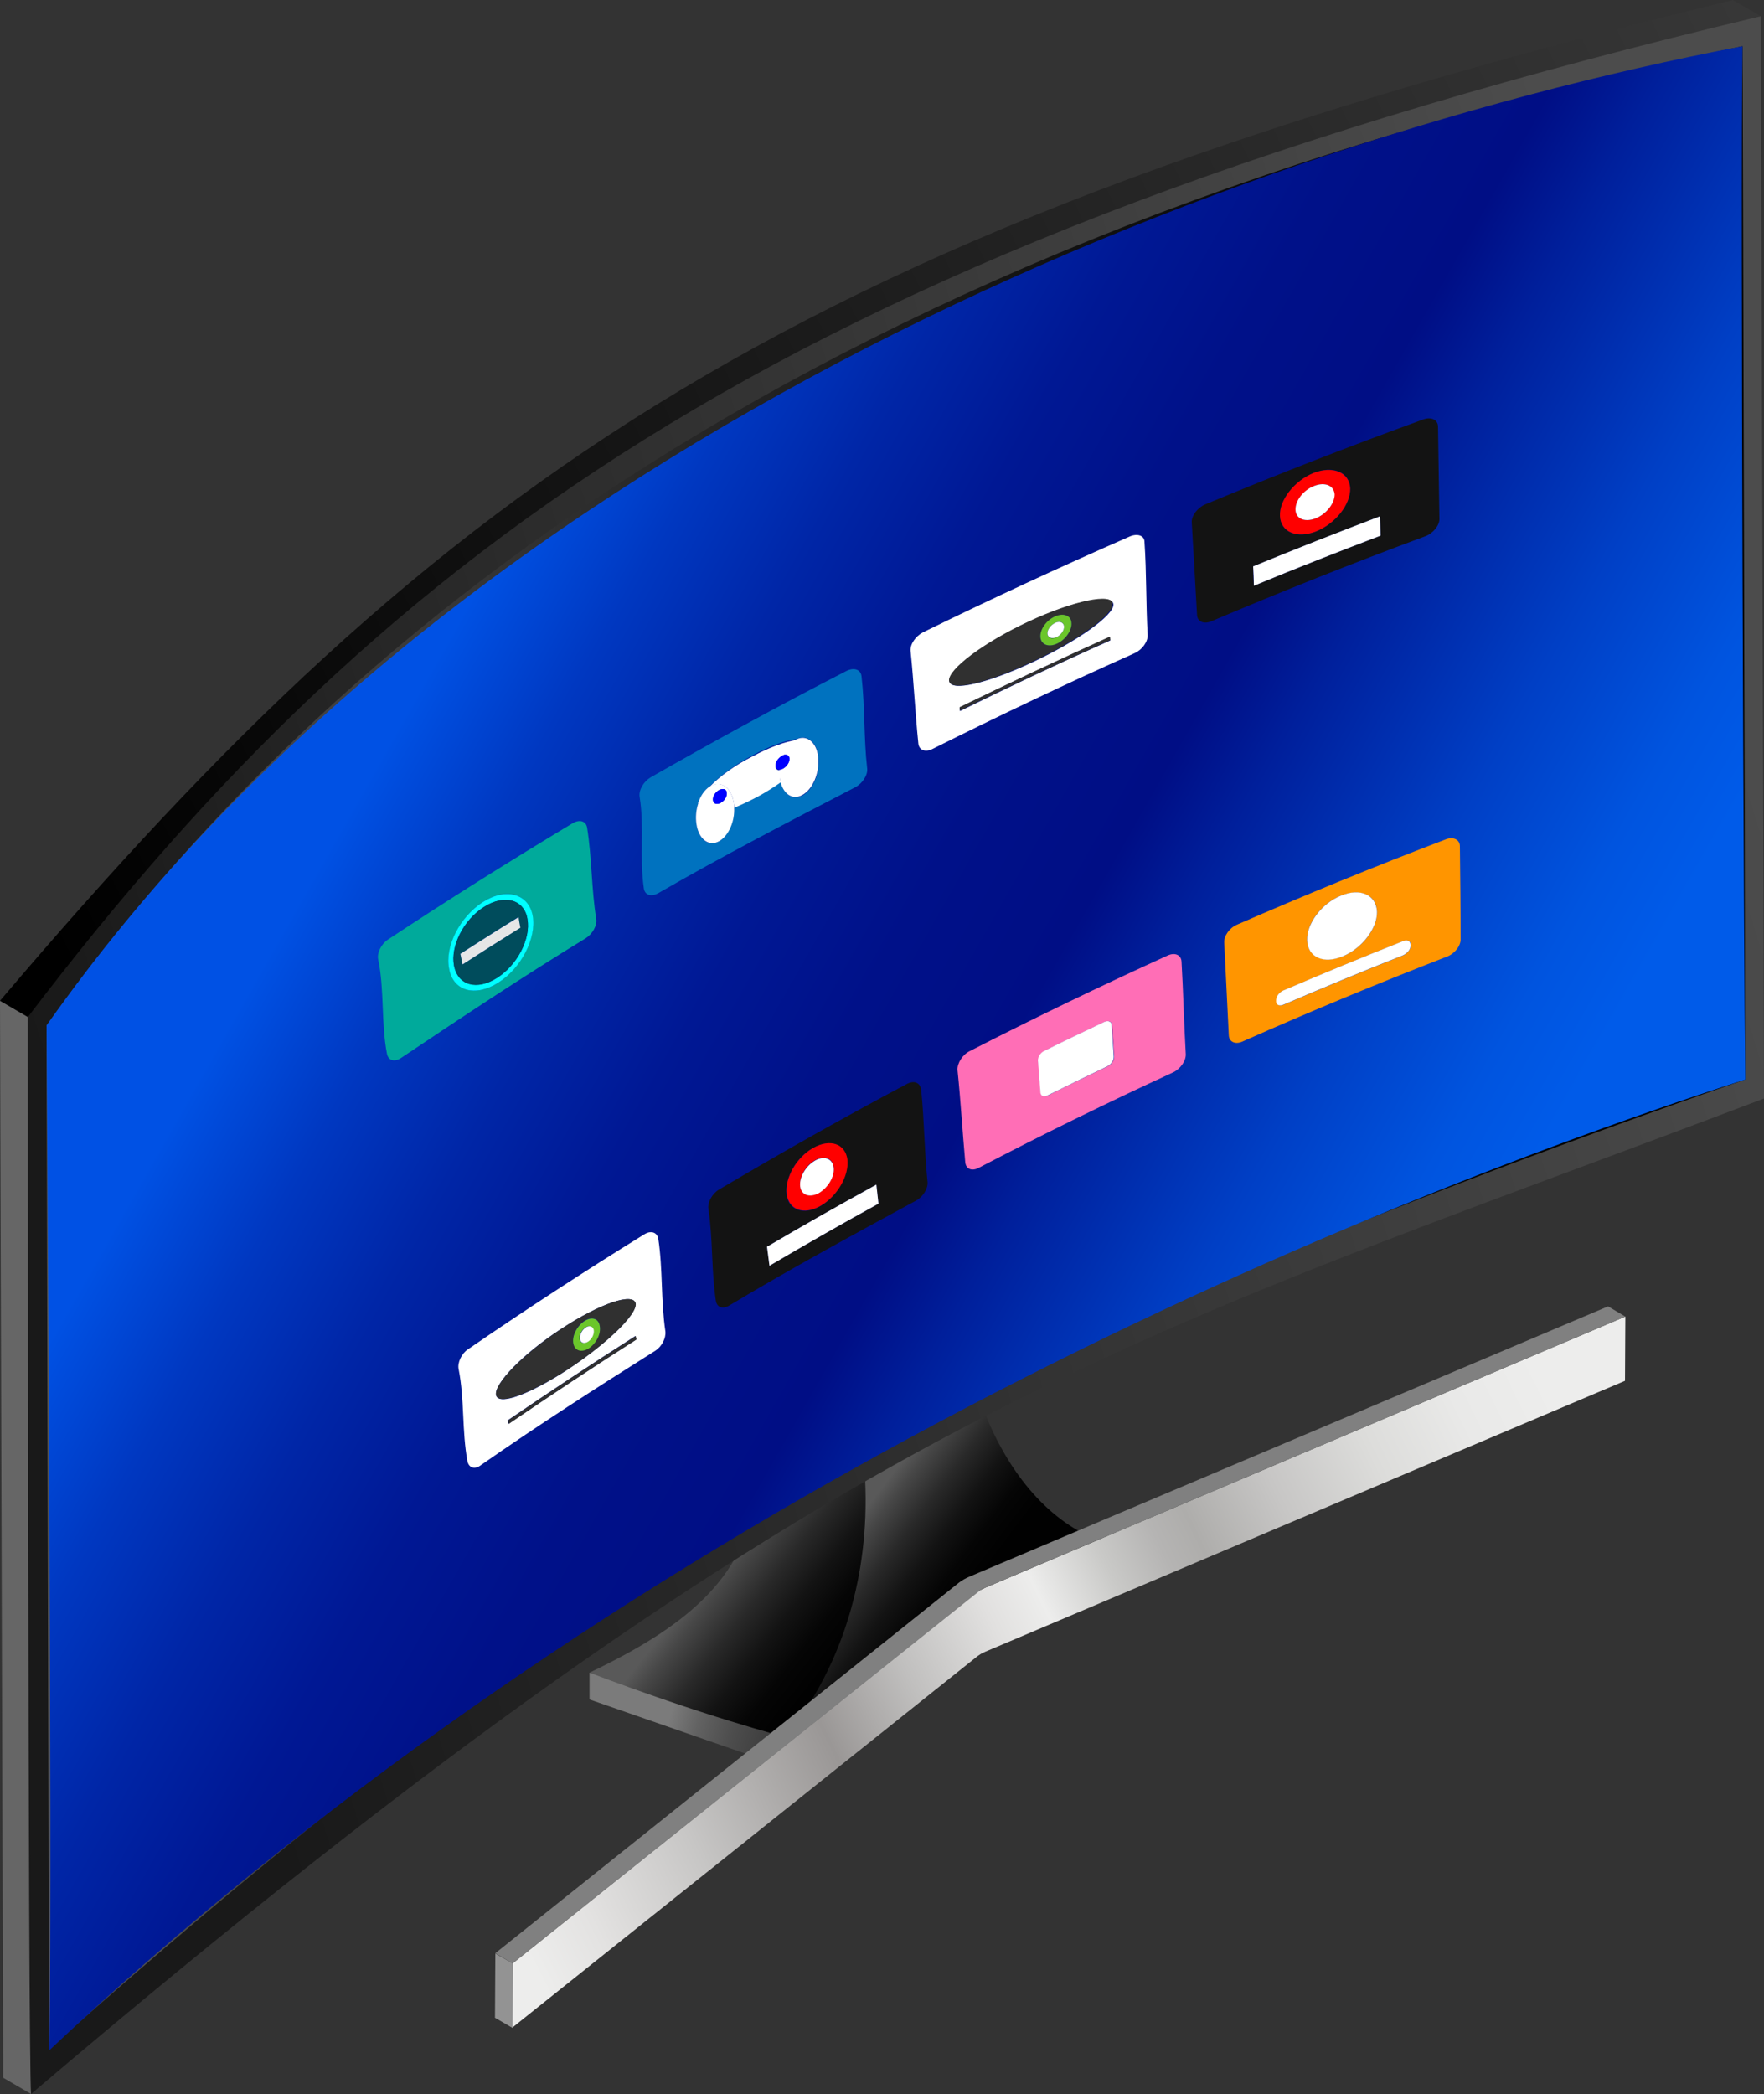 <?xml version="1.0" encoding="UTF-8"?><svg xmlns="http://www.w3.org/2000/svg" xmlns:xlink="http://www.w3.org/1999/xlink" height="593.4" preserveAspectRatio="xMidYMid meet" version="1.0" viewBox="0.0 0.0 500.0 593.4" width="500.0" zoomAndPan="magnify"><rect x="0.0" y="0.0" width="500.0" height="593.4" fill="#333333" stroke="none"/><g><g><g><linearGradient gradientUnits="userSpaceOnUse" id="a" x1="170.147" x2="226.084" xlink:actuate="onLoad" xlink:show="other" xlink:type="simple" xmlns:xlink="http://www.w3.org/1999/xlink" y1="478.996" y2="494.635"><stop offset=".362" stop-color="#7b7b7b"/><stop offset=".505" stop-color="#626262"/><stop offset=".675" stop-color="#4d4d4d"/><stop offset=".838" stop-color="#3f3f3f"/><stop offset=".987" stop-color="#3b3b3b"/></linearGradient><path d="M167.1 474L167.1 481.6 224.4 501.5 225.2 487.1z" fill="url(#a)"/><linearGradient gradientUnits="userSpaceOnUse" id="b" x1="238.017" x2="289.79" xlink:actuate="onLoad" xlink:show="other" xlink:type="simple" xmlns:xlink="http://www.w3.org/1999/xlink" y1="426.453" y2="465.491"><stop offset=".101" stop-color="#595959"/><stop offset=".169" stop-color="#474747"/><stop offset=".306" stop-color="#292929"/><stop offset=".44" stop-color="#131313"/><stop offset=".568" stop-color="#050505"/><stop offset=".685" stop-color="#010101"/></linearGradient><path d="M273.3,375.5c1,21.8,18.5,67.7,58.7,63.7 c-45.8,20.6-109.6,53-109.6,53c28.1-50.2,23.9-81.1,19.9-94.2C252.4,390.5,273.3,375.5,273.3,375.5z" fill="url(#b)"/><linearGradient gradientUnits="userSpaceOnUse" id="c" x1="210.075" x2="271.57" xlink:actuate="onLoad" xlink:show="other" xlink:type="simple" xmlns:xlink="http://www.w3.org/1999/xlink" y1="434.478" y2="482.845"><stop offset="0" stop-color="#595959"/><stop offset=".063" stop-color="#474747"/><stop offset=".191" stop-color="#292929"/><stop offset=".316" stop-color="#131313"/><stop offset=".437" stop-color="#050505"/><stop offset=".546" stop-color="#010101"/></linearGradient><path d="M214.6,421.1c-2.5,24.9-18.4,39-47.5,52.9 c31.8,12.1,55.3,18.2,55.3,18.2s37.9-39.3,16.3-108.5c-26.2-7.3-24.7-8.2-24.7-8.2L214.6,421.1z" fill="url(#c)"/></g><g><path d="M8.8 593.4L0.9 588.8 0 283.6 7.9 288.2z" fill="#666"/></g><linearGradient gradientUnits="userSpaceOnUse" id="d" x1="-3.02" x2="504.048" xlink:actuate="onLoad" xlink:show="other" xlink:type="simple" xmlns:xlink="http://www.w3.org/1999/xlink" y1="248.926" y2="-.259"><stop offset=".011"/><stop offset="1" stop-color="#383838"/></linearGradient><path d="M7.9,288.2c0,0,0,0-7.9-4.6 C125.4,135.8,225,64.6,491.2,0c7.9,4.6,7.9,4.6,7.9,4.6L7.9,288.2z" fill="url(#d)"/><linearGradient gradientUnits="userSpaceOnUse" id="e" x1="29.372" x2="498.771" xlink:actuate="onLoad" xlink:show="other" xlink:type="simple" xmlns:xlink="http://www.w3.org/1999/xlink" y1="367.24" y2="219.45"><stop offset="0" stop-color="#191919"/><stop offset="1" stop-color="#4c4c4c"/></linearGradient><path d="M499.1,4.6c0,18.2,0.9,281.5,0.9,306.7 C318.4,380.2,239.4,397.4,8.8,593.4c-0.9-14.1-0.9-293.3-0.9-305.2C110.4,153.6,226.6,69.3,499.1,4.6z" fill="url(#e)"/><path d="M14 584.9L13.2 290.6 493.9 13.1 494.7 307.4z" fill="none"/><linearGradient gradientUnits="userSpaceOnUse" id="f" x1="13.165" x2="494.72" xlink:actuate="onLoad" xlink:show="other" xlink:type="simple" xmlns:xlink="http://www.w3.org/1999/xlink" y1="296.757" y2="296.757"><stop offset="0" stop-color="#595959"/><stop offset=".116" stop-color="#474747"/><stop offset=".35" stop-color="#292929"/><stop offset=".579" stop-color="#131313"/><stop offset=".799" stop-color="#050505"/><stop offset="1" stop-color="#010101"/></linearGradient><path d="M493.9,13.1C231.2,67.7,91.7,181,13.2,290.6 c0.1,27.1,0.6,281.4,0.8,289.9c150.4-133.1,249.7-194.3,480.7-274.6C494.7,297.5,494,17.1,493.9,13.1z" fill="url(#f)"/><linearGradient gradientUnits="userSpaceOnUse" id="g" x1="145.348" x2="452.739" xlink:actuate="onLoad" xlink:show="other" xlink:type="simple" xmlns:xlink="http://www.w3.org/1999/xlink" y1="545.099" y2="394.472"><stop offset="0" stop-color="#ededec"/><stop offset=".06" stop-color="#e3e2e1"/><stop offset=".163" stop-color="#c7c6c5"/><stop offset=".298" stop-color="#9b9897"/><stop offset=".302" stop-color="#9a9796"/><stop offset=".384" stop-color="#c0bfbe"/><stop offset=".466" stop-color="#e1e0df"/><stop offset=".511" stop-color="#ededec"/><stop offset=".516" stop-color="#eaeae9"/><stop offset=".572" stop-color="#c9c9c7"/><stop offset=".619" stop-color="#b5b4b3"/><stop offset=".65" stop-color="#aeadab"/><stop offset=".725" stop-color="#c7c6c5"/><stop offset=".81" stop-color="#dcdcda"/><stop offset=".891" stop-color="#e9e9e8"/><stop offset=".966" stop-color="#ededec"/></linearGradient><path d="M279.3,449.9c-0.4,0.2-0.8,0.4-1.2,0.6 c0,0-0.1,0-0.1,0c-0.3,0.2-0.5,0.3-0.8,0.5L145.3,556.4l-0.1,18.2l131.9-105.3c0.3-0.2,0.6-0.4,0.9-0.6c0.4-0.2,0.8-0.4,1.2-0.6 l181.4-76.8l0.1-18.2L279.3,449.9z" fill="url(#g)"/><g><path d="M145.3 556.4L145.3 574.7 140.3 571.8 140.4 553.6z" fill="#939393"/></g><g><path d="M460.7,373.1l-181.4,76.8c-0.8,0.3-1.4,0.7-2,1.2L145.3,556.4l-4.9-2.9l131.4-105c0.9-0.7,2-1.3,3.2-1.8 l180.8-76.5L460.7,373.1z" fill="#808080"/></g></g><linearGradient gradientUnits="userSpaceOnUse" id="h" x1="66.393" x2="485.153" xlink:actuate="onLoad" xlink:show="other" xlink:type="simple" xmlns:xlink="http://www.w3.org/1999/xlink" y1="190.459" y2="428.422"><stop offset=".1" stop-color="#0051e4"/><stop offset=".103" stop-color="#0050e2"/><stop offset=".178" stop-color="#0038c1"/><stop offset=".256" stop-color="#0026a7"/><stop offset=".335" stop-color="#001894"/><stop offset=".416" stop-color="#001189"/><stop offset=".504" stop-color="#000e85"/><stop offset=".555" stop-color="#001f9b"/><stop offset=".668" stop-color="#003fc5"/><stop offset=".756" stop-color="#0054df"/><stop offset=".808" stop-color="#005be9"/></linearGradient><path d="M494.7,305.9c-0.4-29.3-1.4-252.3-0.8-292.8 C338,42.8,125.9,130.3,13.2,290.6c0.1,25.4,1.7,228,0.8,290.4C165.3,438.5,354.4,351.5,494.7,305.9z" fill="url(#h)"/><g><g><path d="M162.3,233.3c-17.8,10.7-35.3,21.7-52.4,33c-1.9,1.3-3.1,3.8-2.7,5.6c1.8,8.6,0.8,18.3,2.5,26.8 c0.4,1.9,2.2,2.3,4,1.1c16.7-11.2,34.9-23.3,52.3-33.9c1.9-1.2,3.3-3.6,3-5.5c-1.4-8.6-1.2-17.3-2.6-25.9 C166.1,232.7,164.3,232.1,162.3,233.3z M141.2,278.5c-6.5,4.1-12.6,2.4-13.9-3.9c-1.2-6.3,3-14.8,9.6-19c6.6-4.2,12.9-2.4,14,4 C152.1,265.9,147.6,274.4,141.2,278.5z" fill="#00AA9B"/></g><g><path d="M136.9,255.6c-6.6,4.2-10.9,12.7-9.6,19c1.2,6.3,7.4,8,13.9,3.9c6.5-4.1,10.9-12.6,9.8-18.9 C149.9,253.3,143.5,251.4,136.9,255.6z M140.9,277.1c-5.7,3.6-11.1,2.1-12.2-3.4c-1.1-5.6,2.7-13.1,8.5-16.7 c5.8-3.7,11.4-2.1,12.3,3.5C150.5,266,146.6,273.5,140.9,277.1z" fill="#0FF"/></g><g><path d="M137.2,257c-5.8,3.7-9.6,11.2-8.5,16.7c1.1,5.6,6.5,7.1,12.2,3.4c5.7-3.6,9.6-11.1,8.6-16.7 C148.6,254.9,143,253.3,137.2,257z M131.1,273.3c-0.2-1-0.4-2-0.6-3c5.4-3.5,10.9-7,16.4-10.4c0.2,1,0.4,2,0.5,3 C142,266.3,136.5,269.8,131.1,273.3z" fill="#004C5C"/></g><g><path d="M130.5,270.3c0.2,1,0.4,2,0.6,3c5.4-3.5,10.9-7,16.4-10.4c-0.2-1-0.4-2-0.5-3 C141.4,263.3,136,266.8,130.5,270.3z" fill="#E6E6E6"/></g><g><path d="M240,190.1c-18.9,9.7-37.4,19.8-55.6,30.2c-2,1.2-3.4,3.6-3.1,5.5c1.4,8.7-0.1,17.3,1.2,26 c0.3,1.9,2.1,2.4,4.1,1.3c17.8-10.3,37.3-20.4,55.8-30c2.1-1.1,3.6-3.5,3.4-5.3c-1-8.7-0.6-17.4-1.6-26.1 C244,189.7,242.1,189.1,240,190.1z M227.5,225.4c-2.7,1.5-5.3-0.2-6.2-3.8c-2,1.4-4.2,2.8-6.6,4.1c-2.3,1.3-4.6,2.3-6.6,3.1 c0.1,4-1.7,8.1-4.3,9.6c-2.9,1.7-5.8-0.5-6.4-4.9c-0.3-1.9-0.1-4,0.5-5.8c0.1-0.2,0.1-0.4,0.2-0.7c0.7-1.8,1.8-3.3,3-4.1 c2.8-2.9,7.1-6.1,12.1-8.8c4.9-2.7,9.5-4.3,12.7-4.7c2.9-1.3,5.6,0.9,6.1,5.1C232.5,218.9,230.5,223.8,227.5,225.4z" fill="#0072BF"/></g><g><path d="M201.1,223c0.1-0.1,0.3-0.2,0.4-0.2c3-1.7,5.9,0.5,6.5,4.9c0.1,0.4,0.1,0.8,0.1,1.2c2-0.8,4.3-1.9,6.6-3.1 c2.4-1.3,4.6-2.7,6.6-4.1c-0.1-0.4-0.2-0.7-0.2-1.1c-0.1-0.8-0.1-1.5-0.1-2.3c-0.7,0-1.1-0.4-1.2-1c-0.1-1,0.7-2.3,1.8-2.9 c0.1-0.1,0.3-0.1,0.4-0.2c0.8-1.9,2-3.6,3.6-4.4c0.1-0.1,0.2-0.1,0.3-0.1c-3.2,0.4-7.7,2-12.7,4.7 C208.2,216.9,203.9,220.1,201.1,223z" fill="#FFF"/></g><g><path d="M198,227.1c-0.1,0.2-0.2,0.5-0.2,0.7C197.9,227.6,198,227.3,198,227.1z" fill="#FFF"/></g><g><path d="M225.8,209.5c-0.1,0-0.2,0.1-0.3,0.1c-1.5,0.8-2.8,2.4-3.6,4.4c0.9-0.3,1.7,0.1,1.8,0.9 c0.1,1-0.7,2.3-1.8,2.9c-0.4,0.2-0.7,0.3-1,0.3c0,0.8,0,1.5,0.1,2.3c0.1,0.4,0.1,0.8,0.2,1.1c0.9,3.6,3.5,5.3,6.2,3.8 c3-1.6,5-6.4,4.5-10.8C231.5,210.4,228.7,208.1,225.8,209.5z" fill="#FFF"/></g><g><path d="M201.5,222.7c-0.1,0.1-0.3,0.2-0.4,0.2c-1.3,0.9-2.4,2.4-3,4.1c-0.1,0.2-0.2,0.5-0.2,0.7 c-0.6,1.8-0.8,3.9-0.5,5.8c0.6,4.3,3.5,6.5,6.4,4.9c2.7-1.5,4.5-5.6,4.3-9.6c0-0.4,0-0.8-0.1-1.2 C207.4,223.3,204.5,221.1,201.5,222.7z M206,224.6c0.1,1-0.6,2.3-1.7,2.9c-1.1,0.6-2.1,0.3-2.2-0.7c-0.1-1,0.6-2.3,1.7-2.9 C204.9,223.3,205.9,223.6,206,224.6z" fill="#FFF"/></g><g><path d="M203.8,223.9c-1.1,0.6-1.9,1.9-1.7,2.9c0.1,1,1.1,1.3,2.2,0.7c1.1-0.6,1.9-1.9,1.7-2.9 C205.9,223.6,204.9,223.3,203.8,223.9z" fill="#00F"/></g><g><path d="M222,214c-0.1,0-0.3,0.1-0.4,0.2c-1.1,0.6-1.9,1.9-1.8,2.9c0.1,0.7,0.6,1.1,1.2,1c0.3,0,0.7-0.1,1-0.3 c1.1-0.6,1.9-1.9,1.8-2.9C223.7,214,222.9,213.6,222,214z" fill="#00F"/></g><g><path d="M320.3,152c-19.9,8.7-39.5,17.8-58.7,27.2c-2.1,1.1-3.7,3.4-3.5,5.3c0.9,8.7,1.3,17.4,2.2,26.2 c0.2,1.9,2,2.6,4.1,1.5c18.8-9.4,37.7-18.4,57.2-27.1c2.2-1,3.8-3.3,3.7-5.2c-0.5-8.8-0.3-17.5-0.9-26.3 C324.4,151.8,322.5,151.1,320.3,152z M272.1,201.5c0-0.3-0.1-0.7-0.1-1c14-6.9,28.2-13.5,42.6-20c0,0.3,0,0.7,0.1,1 C300.3,187.9,286.1,194.6,272.1,201.5z M292.6,187.7c-12.8,6-23.2,8.4-23.5,5.3c-0.3-3.2,9.7-10.8,22.6-16.8 c12.9-6,23.7-8.1,23.9-4.9C315.7,174.4,305.4,181.7,292.6,187.7z" fill="#FFF"/></g><g><path d="M291.6,176.1c-12.9,6-22.9,13.6-22.6,16.8c0.3,3.2,10.8,0.7,23.5-5.3c12.8-6,23.1-13.3,22.9-16.5 C315.3,168,304.5,170.1,291.6,176.1z M299.6,182.4c-2.4,1.1-4.6,0.3-4.7-1.8c-0.2-2.1,1.7-4.8,4.1-5.9c2.5-1.1,4.6-0.3,4.7,1.8 C303.9,178.7,302,181.3,299.6,182.4z" fill="#303030"/></g><g><path d="M299,174.7c-2.5,1.1-4.3,3.8-4.1,5.9c0.2,2.1,2.3,2.9,4.7,1.8c2.4-1.1,4.3-3.8,4.1-5.9 C303.6,174.4,301.4,173.6,299,174.7z M299.4,180.6c-1.3,0.6-2.4,0.2-2.5-1c-0.1-1.1,0.9-2.5,2.2-3.1c1.3-0.6,2.4-0.2,2.5,1 C301.7,178.6,300.7,180,299.4,180.6z" fill="#6BC62A"/></g><g><path d="M299.1,176.5c-1.3,0.6-2.3,2-2.2,3.1c0.1,1.1,1.2,1.5,2.5,1c1.3-0.6,2.3-2,2.2-3.1 C301.5,176.4,300.4,175.9,299.1,176.5z" fill="#FFF"/></g><g><path d="M272,200.4c0,0.3,0.1,0.7,0.1,1c14-6.9,28.2-13.5,42.6-20c0-0.3,0-0.7-0.1-1 C300.2,186.9,286,193.6,272,200.4z" fill="#303030"/></g><g><path d="M403.3,118.9c-20.9,7.6-41.4,15.6-61.6,24c-2.2,0.9-4,3.2-3.9,5.1c0.5,8.8,1,17.5,1.5,26.3 c0.1,1.9,2,2.7,4.2,1.7c19.8-8.4,39.9-16.4,60.4-24c2.3-0.8,4.1-3.1,4.1-4.9c-0.1-8.8-0.3-17.5-0.4-26.3 C407.5,118.9,405.6,118,403.3,118.9z M372.4,134c5.5-2.2,10.2-0.2,10.3,4.4c0.1,4.6-4.2,10-9.7,12.2c-5.5,2.2-10,0.2-10.2-4.4 C362.6,141.7,366.9,136.2,372.4,134z M355.4,166c-0.1-1.8-0.2-3.6-0.2-5.5c11.9-4.9,23.9-9.6,36-14.2c0,1.8,0.1,3.7,0.1,5.5 C379.2,156.4,367.3,161.1,355.4,166z" fill="#131313"/></g><g><path d="M372.4,134c-5.5,2.2-9.8,7.7-9.6,12.2c0.2,4.6,4.8,6.5,10.2,4.4c5.5-2.2,9.8-7.6,9.7-12.2 C382.5,133.9,377.9,131.9,372.4,134z M372.9,146.9c-3,1.2-5.6,0.1-5.7-2.4c-0.1-2.5,2.3-5.6,5.3-6.8c3.1-1.2,5.6-0.1,5.7,2.4 C378.3,142.7,375.9,145.7,372.9,146.9z" fill="#F00"/></g><g><path d="M372.5,137.7c-3.1,1.2-5.4,4.2-5.3,6.8c0.1,2.5,2.6,3.6,5.7,2.4c3-1.2,5.4-4.2,5.4-6.8 C378.1,137.6,375.6,136.5,372.5,137.7z" fill="#FFF"/></g><g><path d="M355.2,160.5c0.1,1.8,0.2,3.6,0.2,5.5c11.8-4.9,23.8-9.6,35.9-14.2c0-1.8-0.1-3.7-0.1-5.5 C379.1,150.9,367.1,155.6,355.2,160.5z" fill="#FFF"/></g><g><g><path d="M182.6,349.8c-17,10.5-33.7,21.4-50,32.6c-1.8,1.2-3,3.8-2.6,5.6c1.7,8.6,0.9,17.5,2.5,26.1 c0.4,1.9,2.1,2.4,3.8,1.1c15.9-11.1,32.7-21.9,49.4-32.4c1.9-1.2,3.1-3.6,2.9-5.5c-1.3-8.7-0.7-17.6-2-26.2 C186.3,349.2,184.5,348.6,182.6,349.8z M144.1,403.5c-0.1-0.3-0.1-0.7-0.2-1c11.9-8.1,24-16.1,36.2-23.9c0.1,0.3,0.1,0.7,0.2,1 C168.1,387.4,156,395.4,144.1,403.5z M161.2,387.9c-10.9,7.2-20,10.6-20.6,7.4c-0.6-3.1,7.6-11.7,18.6-18.8 c11-7.2,20.4-10.3,20.9-7.1C180.6,372.5,172,380.7,161.2,387.9z" fill="#FFF"/></g><g><path d="M159.2,376.5c-11,7.2-19.2,15.7-18.6,18.8c0.6,3.1,9.7-0.3,20.6-7.4c10.9-7.2,19.4-15.4,19-18.5 C179.6,366.2,170.2,369.3,159.2,376.5z M166.9,382c-2.1,1.4-4,0.7-4.4-1.4c-0.4-2.1,1-4.9,3.1-6.3c2.1-1.4,4.1-0.7,4.4,1.4 C170.4,377.9,169,380.7,166.9,382z" fill="#303030"/></g><g><path d="M165.6,374.4c-2.1,1.4-3.5,4.2-3.1,6.3c0.4,2.1,2.3,2.7,4.4,1.4c2.1-1.4,3.5-4.1,3.1-6.3 C169.7,373.6,167.7,373,165.6,374.4z M166.6,380.2c-1.1,0.7-2.1,0.4-2.3-0.7c-0.2-1.1,0.5-2.6,1.6-3.3c1.1-0.7,2.1-0.4,2.3,0.7 C168.5,378,167.7,379.5,166.6,380.2z" fill="#6BC62A"/></g><g><path d="M166,376.2c-1.1,0.7-1.8,2.2-1.6,3.3c0.2,1.1,1.2,1.4,2.3,0.7c1.1-0.7,1.8-2.2,1.6-3.3 C168.1,375.8,167,375.5,166,376.2z" fill="#FFF"/></g><g><path d="M144,402.5c0.1,0.3,0.1,0.7,0.2,1c11.9-8.1,23.9-16.1,36.2-23.9c-0.1-0.3-0.1-0.7-0.2-1 C167.9,386.4,155.8,394.4,144,402.5z" fill="#303030"/></g><g><path d="M257,307.2c-18.1,9.6-35.8,19.6-53.2,29.9c-1.9,1.1-3.3,3.6-3,5.5c1.3,8.7,0.8,17.3,2.1,26 c0.3,1.9,2,2.5,3.9,1.3c17-10.2,35.2-20.1,52.9-29.7c2-1.1,3.4-3.5,3.2-5.3c-0.9-8.7-0.9-17.4-1.8-26.1 C260.8,306.7,259,306.1,257,307.2z M230.5,325.3c4.8-2.7,9.1-1.1,9.6,3.4c0.5,4.5-2.9,10.4-7.6,13.1c-4.7,2.7-9,1.2-9.6-3.3 C222.4,333.8,225.7,327.9,230.5,325.3z M218.1,358.7c-0.2-1.8-0.5-3.6-0.7-5.4c10.2-6,20.6-11.9,31-17.6c0.2,1.8,0.4,3.6,0.6,5.4 C238.6,346.8,228.3,352.7,218.1,358.7z" fill="#131313"/></g><g><path d="M230.5,325.3c-4.8,2.7-8.1,8.6-7.5,13.1c0.6,4.5,4.9,6,9.6,3.3c4.7-2.7,8.1-8.5,7.6-13.1 C239.6,324.1,235.3,322.6,230.5,325.3z M232.1,338c-2.6,1.5-5,0.7-5.3-1.9c-0.3-2.5,1.5-5.8,4.2-7.3c2.6-1.5,5-0.6,5.3,1.9 C236.6,333.3,234.7,336.6,232.1,338z" fill="#F00"/></g><g><path d="M231,328.9c-2.6,1.5-4.5,4.7-4.2,7.3c0.3,2.5,2.7,3.3,5.3,1.9c2.6-1.5,4.5-4.7,4.2-7.2 C236,328.3,233.6,327.4,231,328.9z" fill="#FFF"/></g><g><path d="M217.4,353.3c0.2,1.8,0.5,3.6,0.7,5.4c10.2-6,20.5-11.9,30.9-17.6c-0.2-1.8-0.4-3.6-0.6-5.4 C238,341.4,227.6,347.3,217.4,353.3z" fill="#FFF"/></g><g><path d="M330.9,270.8c-19.1,8.7-37.8,17.7-56.1,27.1c-2,1-3.5,3.4-3.4,5.3c0.9,8.7,1.4,17.4,2.2,26.2 c0.2,1.9,1.9,2.6,3.9,1.5c18-9.4,36.3-18.4,55-27c2.1-1,3.7-3.3,3.6-5.2c-0.5-8.7-0.7-17.5-1.2-26.2 C334.8,270.6,333,269.8,330.9,270.8z M313.9,302.2c-5.6,2.7-11.3,5.4-16.8,8.2c-1.1,0.5-2,0.2-2.1-0.8c-0.2-3-0.5-6-0.7-9 c-0.1-1,0.7-2.2,1.8-2.8c5.6-2.8,11.3-5.5,17-8.2c1.1-0.5,2-0.1,2.1,0.9c0.2,3,0.4,6,0.6,9C315.8,300.5,315,301.7,313.9,302.2z" fill="#FF6EB6"/></g><g><path d="M313,289.6c-5.7,2.7-11.4,5.4-17,8.2c-1.1,0.5-1.9,1.8-1.8,2.8c0.2,3,0.5,6,0.7,9c0.1,1,1,1.4,2.1,0.8 c5.6-2.8,11.2-5.5,16.8-8.2c1.1-0.5,1.9-1.7,1.9-2.7c-0.2-3-0.4-6-0.6-9C315.1,289.5,314.1,289.1,313,289.6z" fill="#FFF"/></g><g><path d="M409.7,237.9c-20,7.6-39.7,15.7-59,24.1c-2.2,0.9-3.8,3.2-3.7,5.1c0.4,8.8,0.9,17.5,1.3,26.3 c0.1,1.9,1.9,2.7,4,1.7c18.9-8.4,38.2-16.4,57.8-24c2.2-0.8,4-3.1,3.9-5c0-8.8-0.1-17.5-0.2-26.3 C413.8,237.9,411.9,237,409.7,237.9z M380.1,253.8c5.5-2.2,10.1-0.2,10.2,4.6c0.1,4.8-4.3,10.4-9.7,12.6 c-5.4,2.2-9.9,0.2-10.1-4.5C370.3,261.7,374.6,256,380.1,253.8z M397.8,270.7c-11.4,4.5-22.7,9.2-33.9,14 c-1.1,0.5-2.1,0.1-2.1-0.9c0-0.1,0-0.3,0-0.4c0-1,0.8-2.2,2-2.7c11.2-4.8,22.5-9.5,34-14c1.1-0.5,2.1,0,2.1,1c0,0.1,0,0.3,0,0.4 C399.8,269,398.9,270.2,397.8,270.7z" fill="#FF9500"/></g><g><path d="M397.7,266.7c-11.4,4.5-22.8,9.2-34,14c-1.1,0.5-2,1.7-2,2.7c0,0.1,0,0.3,0,0.4c0,1,1,1.4,2.1,0.9 c11.2-4.8,22.5-9.5,33.9-14c1.1-0.5,2.1-1.6,2.1-2.6c0-0.1,0-0.3,0-0.4C399.8,266.6,398.8,266.2,397.7,266.7z" fill="#FFF"/></g><g><path d="M380.1,253.8c-5.5,2.2-9.8,8-9.6,12.7c0.2,4.8,4.7,6.8,10.1,4.5c5.4-2.2,9.8-7.9,9.7-12.6 C390.1,253.6,385.6,251.5,380.1,253.8z" fill="#FFF"/></g></g></g></g></svg>